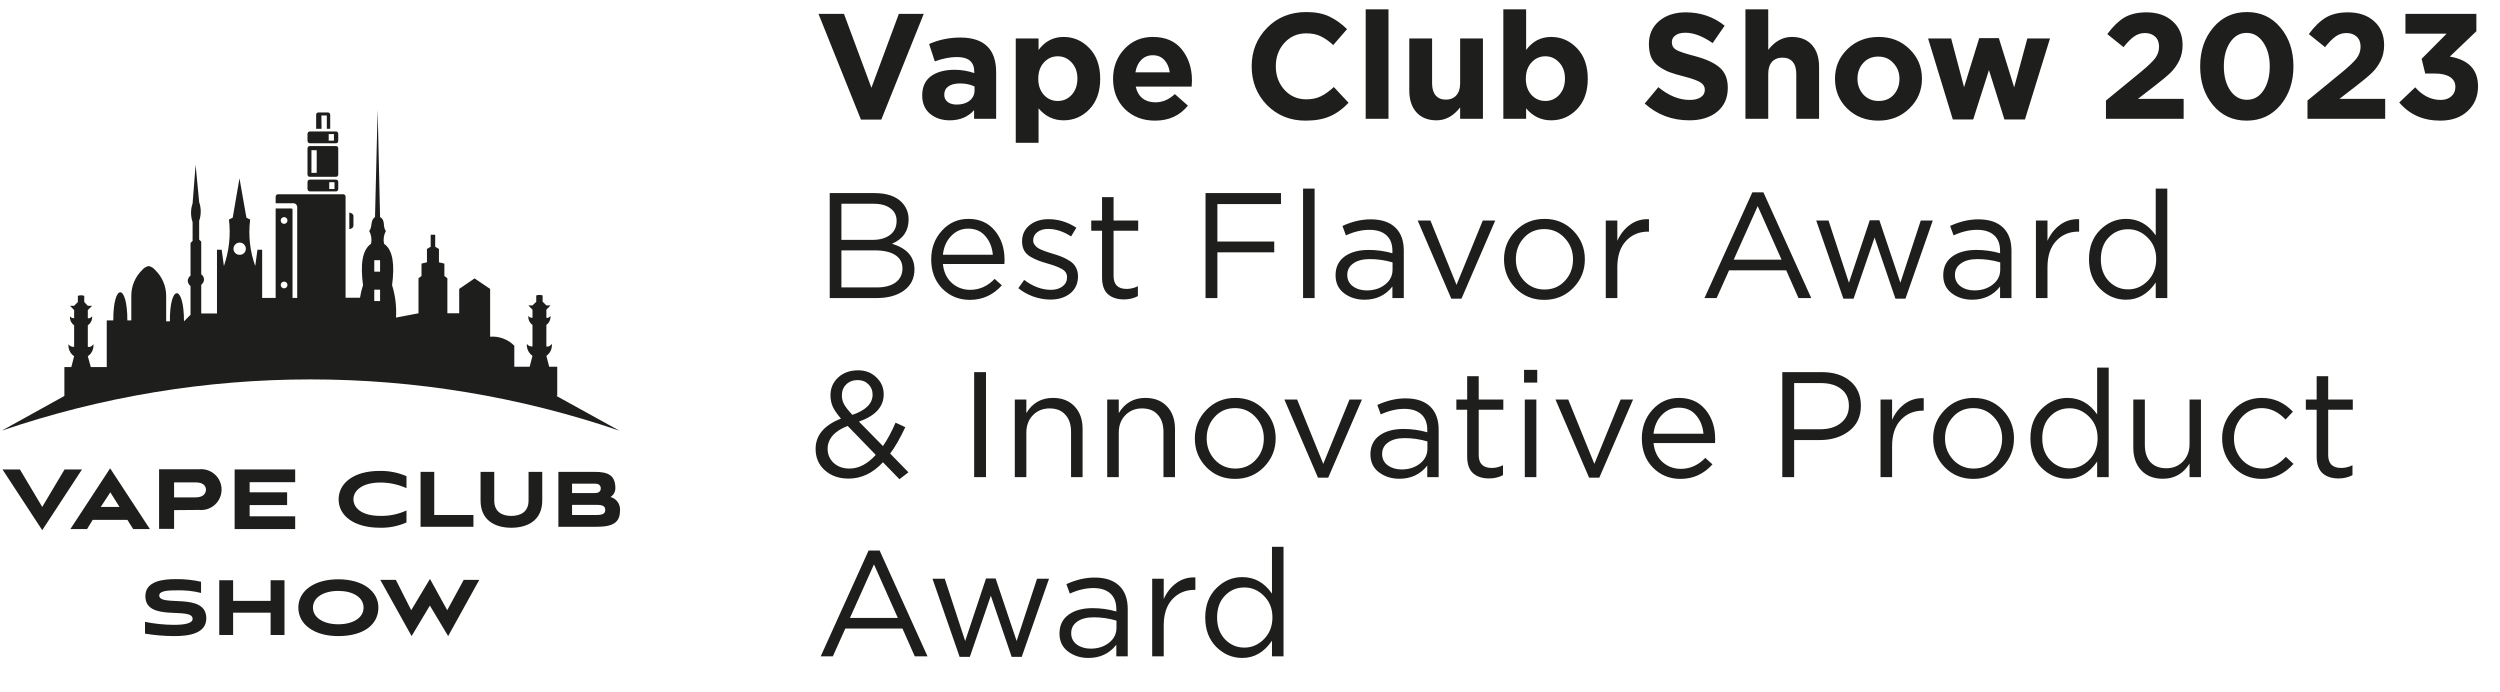 <svg width="177" height="49" viewBox="0 0 177 49" fill="none" xmlns="http://www.w3.org/2000/svg">
<path d="M14.248 41.983C13.684 41.841 13.103 41.779 12.522 41.797C12.044 41.797 11.274 41.797 11.274 42.156C11.274 43.005 14.606 41.89 14.606 43.775C14.606 44.85 13.398 45.036 12.336 45.036C11.643 45.032 10.95 44.974 10.266 44.863V44.027C10.938 44.165 11.623 44.236 12.31 44.239C12.973 44.239 13.637 44.16 13.637 43.815C13.637 42.925 10.292 44.067 10.292 42.209C10.292 41.134 11.54 41.001 12.456 41.001C13.054 40.995 13.65 41.057 14.234 41.187V41.983H14.248Z" fill="#1E1E1C"/>
<path d="M19.16 44.957V43.378H16.505V44.957H15.523V41.081H16.505V42.542H19.16V41.081H20.142V44.957H19.16Z" fill="#1E1E1C"/>
<path d="M23.949 45.035C22.21 45.035 21.122 44.186 21.122 43.018C21.122 41.85 22.224 41.014 23.949 41.014C25.675 41.014 26.79 41.85 26.79 43.018C26.79 44.186 25.794 45.035 23.949 45.035ZM23.949 41.837C22.901 41.837 22.157 42.301 22.157 43.018C22.157 43.735 22.914 44.199 23.949 44.199C24.985 44.199 25.741 43.748 25.741 43.018C25.741 42.288 24.985 41.837 23.949 41.837Z" fill="#1E1E1C"/>
<path d="M30.468 42.819L29.141 45.035L26.924 41.053H28.026L29.114 43.203L30.442 40.987L31.663 43.203L32.831 41.053H33.932L31.729 45.035L30.402 42.819H30.468Z" fill="#1E1E1C"/>
<path d="M28.779 36.991C28.186 37.254 27.542 37.381 26.894 37.363C25.062 37.363 23.974 36.513 23.974 35.358C23.974 34.204 25.049 33.341 26.868 33.341C27.524 33.327 28.176 33.453 28.779 33.713V34.562C28.199 34.3 27.57 34.164 26.934 34.164C25.607 34.164 25.023 34.761 25.023 35.345C25.023 35.929 25.554 36.526 26.947 36.526C27.579 36.536 28.205 36.405 28.779 36.142V36.991Z" fill="#1E1E1C"/>
<path d="M29.776 37.297V33.408H30.745V36.461H33.519V37.297H29.776Z" fill="#1E1E1C"/>
<path d="M37.422 33.408H38.391V35.439C38.391 36.766 37.448 37.364 36.201 37.364C34.953 37.364 34.024 36.766 34.024 35.439V33.408H34.993V35.439C34.993 36.275 35.59 36.527 36.201 36.527C36.811 36.527 37.422 36.275 37.422 35.439V33.408Z" fill="#1E1E1C"/>
<path d="M39.533 37.297V33.408H42.108C43.077 33.408 43.568 33.66 43.568 34.576C43.567 34.699 43.534 34.819 43.474 34.926C43.413 35.032 43.327 35.122 43.223 35.187C43.423 35.241 43.598 35.36 43.721 35.527C43.844 35.693 43.907 35.896 43.9 36.103C43.9 36.912 43.528 37.297 42.241 37.297H39.533ZM40.502 34.244V34.908H42.108C42.413 34.908 42.533 34.775 42.533 34.576C42.533 34.377 42.413 34.244 42.121 34.244H40.502ZM40.502 35.744V36.461H42.241C42.706 36.461 42.851 36.342 42.851 36.103C42.851 35.864 42.719 35.744 42.241 35.744H40.502Z" fill="#1E1E1C"/>
<path d="M0.176 33.237H1.41L2.99 35.891L4.569 33.237H5.804L2.99 37.537L0.176 33.237Z" fill="#1E1E1C"/>
<path d="M9.018 36.807H6.562L6.164 37.457H4.983L7.797 33.157L10.611 37.457H9.429L9.018 36.807ZM7.133 35.891H8.46L7.81 34.856L7.133 35.891Z" fill="#1E1E1C"/>
<path d="M12.325 36.117V37.444H11.263V33.223H14.103C14.304 33.204 14.506 33.227 14.698 33.29C14.889 33.354 15.065 33.457 15.214 33.592C15.364 33.728 15.483 33.893 15.565 34.078C15.646 34.262 15.688 34.461 15.688 34.663C15.688 34.865 15.646 35.064 15.565 35.249C15.483 35.433 15.364 35.598 15.214 35.734C15.065 35.87 14.889 35.972 14.698 36.036C14.506 36.1 14.304 36.123 14.103 36.103L12.325 36.117ZM12.325 34.152V35.214H13.851C14.461 35.214 14.581 34.869 14.581 34.67C14.581 34.471 14.461 34.152 13.851 34.152H12.325Z" fill="#1E1E1C"/>
<path d="M16.612 37.458V33.237H20.899V34.139H17.674V34.856H20.328V35.759H17.674V36.555H20.899V37.458H16.612Z" fill="#1E1E1C"/>
<path d="M39.452 28.007V25.963H38.882L38.683 25.193C38.818 25.1 38.925 24.972 38.993 24.822C39.061 24.672 39.087 24.507 39.068 24.344C38.935 24.516 38.815 24.569 38.683 24.529V23.003C38.782 22.931 38.861 22.834 38.912 22.723C38.963 22.611 38.984 22.488 38.974 22.366C38.882 22.485 38.776 22.538 38.683 22.499V21.928L38.974 21.623H38.683L38.417 21.357V20.919C38.271 20.866 38.112 20.866 37.966 20.919V21.37L37.7 21.623H37.408L37.7 21.928V22.499C37.607 22.499 37.501 22.499 37.408 22.366C37.396 22.489 37.416 22.612 37.468 22.724C37.519 22.836 37.599 22.933 37.7 23.003V24.529C37.568 24.529 37.435 24.529 37.302 24.344C37.288 24.508 37.318 24.672 37.388 24.822C37.458 24.971 37.566 25.099 37.7 25.193L37.501 25.963H36.413V24.476C36.191 24.252 35.923 24.078 35.627 23.968C35.331 23.858 35.015 23.814 34.701 23.839V20.455L33.599 19.711L32.511 20.455V22.18H31.674V19.698L31.462 19.539V18.663L31.077 18.57V17.628L30.812 17.468V16.619H30.493V17.468L30.228 17.628V18.57L29.843 18.663V19.539L29.63 19.698V22.18L28.038 22.485C28.084 21.709 27.99 20.931 27.759 20.189C27.945 18.769 27.838 17.707 27.188 17.256C27.124 16.949 27.171 16.629 27.321 16.353C27.069 16.048 27.321 15.597 26.909 15.371L26.737 7.752L26.551 15.371C26.193 15.597 26.392 16.048 26.14 16.353C26.289 16.629 26.336 16.949 26.272 17.256C25.622 17.707 25.516 18.769 25.702 20.189C25.606 20.479 25.535 20.777 25.489 21.078H24.467V13.924C24.467 13.879 24.449 13.835 24.417 13.802C24.384 13.77 24.34 13.752 24.295 13.752H19.689C19.643 13.752 19.599 13.77 19.567 13.802C19.535 13.835 19.516 13.879 19.516 13.924V14.389H20.764C20.838 14.389 20.909 14.418 20.961 14.471C21.013 14.523 21.043 14.594 21.043 14.668V21.092H20.711V14.84C20.711 14.819 20.703 14.799 20.688 14.784C20.673 14.769 20.652 14.761 20.631 14.761H19.516V21.092H18.561V17.681H18.229L18.07 18.835C17.693 17.782 17.57 16.654 17.711 15.544L17.446 15.411L16.955 12.624L16.477 15.411L16.211 15.544C16.343 16.654 16.22 17.779 15.853 18.835L15.694 17.681H15.362V22.193H14.247V20.163C14.305 20.119 14.353 20.063 14.387 19.999C14.422 19.934 14.442 19.864 14.446 19.791C14.445 19.718 14.426 19.646 14.391 19.581C14.357 19.517 14.307 19.461 14.247 19.419V17.11L14.101 16.964V15.637C14.249 15.207 14.249 14.739 14.101 14.309L13.849 11.668L13.636 14.402C13.489 14.832 13.489 15.299 13.636 15.729V17.057L13.49 17.203V19.512C13.432 19.556 13.383 19.611 13.349 19.676C13.315 19.74 13.295 19.811 13.291 19.884C13.298 19.956 13.319 20.026 13.353 20.09C13.388 20.154 13.434 20.21 13.49 20.256V22.286L13.026 22.751C13.026 20.096 12.004 20.096 12.03 22.751H11.765V20.959C11.766 20.615 11.697 20.273 11.562 19.956C11.428 19.639 11.23 19.353 10.982 19.114C10.866 18.974 10.708 18.876 10.531 18.835C10.348 18.872 10.184 18.971 10.066 19.114C9.819 19.353 9.624 19.64 9.492 19.957C9.359 20.275 9.293 20.615 9.296 20.959V22.684H9.017C9.017 20.03 8.009 20.03 8.022 22.684H7.557V25.989H6.429L6.217 25.22C6.354 25.127 6.463 24.999 6.533 24.85C6.603 24.7 6.631 24.535 6.615 24.37C6.482 24.543 6.35 24.596 6.217 24.556V23.03C6.32 22.961 6.403 22.865 6.457 22.753C6.511 22.641 6.533 22.516 6.522 22.392C6.416 22.512 6.323 22.565 6.217 22.525V21.954L6.522 21.649H6.217L5.965 21.384V20.946C5.819 20.893 5.659 20.893 5.513 20.946V21.384L5.248 21.649H4.956L5.248 21.954V22.525C5.155 22.525 5.049 22.525 4.956 22.392C4.943 22.515 4.964 22.639 5.015 22.751C5.066 22.863 5.147 22.959 5.248 23.03V24.556C5.115 24.556 4.982 24.556 4.85 24.37C4.833 24.535 4.862 24.7 4.932 24.85C5.002 24.999 5.111 25.127 5.248 25.22L5.049 25.989H4.558V28.034L0.125 30.489C14.297 25.653 29.673 25.653 43.846 30.489L39.399 28.034L39.452 28.007ZM20.114 15.371C20.161 15.371 20.207 15.385 20.246 15.411C20.286 15.438 20.316 15.475 20.334 15.519C20.352 15.562 20.357 15.61 20.348 15.657C20.339 15.703 20.316 15.746 20.283 15.779C20.249 15.812 20.207 15.835 20.16 15.844C20.114 15.854 20.066 15.849 20.022 15.831C19.979 15.813 19.941 15.782 19.915 15.743C19.889 15.704 19.875 15.657 19.875 15.61C19.875 15.579 19.881 15.548 19.893 15.519C19.905 15.49 19.922 15.463 19.945 15.441C19.967 15.419 19.993 15.401 20.022 15.389C20.051 15.377 20.082 15.371 20.114 15.371ZM20.114 19.937C20.145 19.937 20.176 19.943 20.205 19.955C20.234 19.967 20.26 19.985 20.283 20.007C20.305 20.029 20.322 20.055 20.334 20.084C20.346 20.113 20.353 20.145 20.353 20.176C20.353 20.239 20.327 20.3 20.283 20.345C20.238 20.39 20.177 20.415 20.114 20.415C20.05 20.415 19.989 20.39 19.945 20.345C19.9 20.3 19.875 20.239 19.875 20.176C19.875 20.145 19.881 20.113 19.893 20.084C19.905 20.055 19.922 20.029 19.945 20.007C19.967 19.985 19.993 19.967 20.022 19.955C20.051 19.943 20.082 19.937 20.114 19.937ZM16.968 18.039C16.911 18.041 16.854 18.031 16.801 18.011C16.748 17.99 16.7 17.959 16.659 17.919C16.618 17.88 16.586 17.832 16.564 17.78C16.541 17.727 16.53 17.671 16.53 17.614C16.53 17.498 16.576 17.387 16.658 17.305C16.74 17.222 16.852 17.176 16.968 17.176C17.084 17.176 17.196 17.222 17.278 17.305C17.36 17.387 17.406 17.498 17.406 17.614C17.406 17.671 17.395 17.727 17.372 17.78C17.35 17.832 17.318 17.88 17.277 17.919C17.236 17.959 17.188 17.99 17.135 18.011C17.081 18.031 17.025 18.041 16.968 18.039ZM26.909 21.317H26.498V20.508H26.909V21.317ZM26.909 19.234H26.498V18.424H26.909V19.234Z" fill="#1E1E1C"/>
<path d="M25.024 15.98V15.29C25.024 15.158 24.865 15.065 24.732 15.052V16.219C24.865 16.219 25.024 16.113 25.024 15.98Z" fill="#1E1E1C"/>
<path d="M23.789 12.716H21.944C21.898 12.716 21.854 12.735 21.822 12.767C21.79 12.799 21.771 12.843 21.771 12.889V13.38C21.771 13.426 21.79 13.47 21.822 13.502C21.854 13.534 21.898 13.553 21.944 13.553H23.789C23.811 13.553 23.833 13.548 23.853 13.539C23.873 13.53 23.892 13.518 23.907 13.501C23.922 13.485 23.933 13.466 23.94 13.445C23.947 13.424 23.95 13.402 23.948 13.38V12.889C23.95 12.867 23.947 12.845 23.94 12.824C23.933 12.803 23.922 12.784 23.907 12.768C23.892 12.751 23.873 12.738 23.853 12.73C23.833 12.721 23.811 12.716 23.789 12.716ZM23.683 13.38H23.311V12.902H23.683V13.38Z" fill="#1E1E1C"/>
<path d="M22.754 8.176H23.139V9.117H23.378V8.123C23.378 8.08 23.361 8.04 23.331 8.01C23.301 7.98 23.261 7.963 23.218 7.963H22.529C22.489 7.967 22.452 7.985 22.425 8.014C22.398 8.044 22.383 8.083 22.383 8.123V9.117H22.767L22.754 8.176Z" fill="#1E1E1C"/>
<path d="M21.944 12.518H23.789C23.831 12.518 23.872 12.501 23.902 12.471C23.931 12.441 23.948 12.401 23.948 12.358V10.5C23.948 10.479 23.944 10.459 23.936 10.439C23.928 10.42 23.916 10.402 23.902 10.387C23.887 10.373 23.869 10.361 23.85 10.353C23.831 10.345 23.81 10.341 23.789 10.341H21.944C21.922 10.339 21.9 10.342 21.879 10.349C21.858 10.356 21.839 10.368 21.823 10.383C21.806 10.398 21.794 10.416 21.785 10.436C21.776 10.456 21.771 10.478 21.771 10.5V12.358C21.771 12.38 21.776 12.402 21.785 12.423C21.794 12.443 21.806 12.461 21.823 12.476C21.839 12.491 21.858 12.502 21.879 12.51C21.9 12.517 21.922 12.52 21.944 12.518ZM22.05 10.633H22.422V12.239H22.05V10.633Z" fill="#1E1E1C"/>
<path d="M21.944 10.143H23.789C23.811 10.143 23.833 10.138 23.853 10.13C23.873 10.121 23.892 10.108 23.907 10.092C23.922 10.075 23.933 10.056 23.94 10.035C23.947 10.014 23.95 9.992 23.948 9.97V9.479C23.95 9.457 23.947 9.435 23.94 9.414C23.933 9.393 23.922 9.374 23.907 9.358C23.892 9.342 23.873 9.329 23.853 9.32C23.833 9.311 23.811 9.307 23.789 9.307H21.944C21.898 9.307 21.854 9.325 21.822 9.357C21.79 9.39 21.771 9.433 21.771 9.479V9.97C21.771 10.016 21.79 10.06 21.822 10.092C21.854 10.125 21.898 10.143 21.944 10.143ZM23.271 9.492H23.643V9.957H23.271V9.492Z" fill="#1E1E1C"/>
<path d="M60.953 8.466L57.948 0.98H59.753L61.696 6.215L63.639 0.98H65.402L62.397 8.466H60.953ZM67.246 8.519C66.687 8.519 66.22 8.364 65.844 8.052C65.476 7.741 65.292 7.309 65.292 6.757C65.292 6.155 65.498 5.702 65.908 5.397C66.326 5.093 66.885 4.941 67.586 4.941C68.06 4.941 68.524 5.019 68.977 5.174V5.079C68.977 4.385 68.57 4.038 67.756 4.038C67.267 4.038 66.743 4.141 66.184 4.346L65.781 3.115C66.475 2.81 67.211 2.658 67.989 2.658C68.846 2.658 69.487 2.87 69.911 3.295C70.322 3.706 70.527 4.311 70.527 5.111V8.413H68.966V7.797C68.534 8.279 67.961 8.519 67.246 8.519ZM67.734 7.404C68.11 7.404 68.414 7.312 68.648 7.128C68.881 6.937 68.998 6.696 68.998 6.406V6.12C68.694 5.978 68.35 5.907 67.968 5.907C67.614 5.907 67.338 5.978 67.14 6.12C66.949 6.254 66.853 6.452 66.853 6.714C66.853 6.927 66.935 7.096 67.097 7.224C67.26 7.344 67.473 7.404 67.734 7.404ZM71.916 10.112V2.722H73.53V3.539C73.983 2.923 74.574 2.615 75.303 2.615C76.011 2.615 76.62 2.881 77.13 3.412C77.639 3.943 77.894 4.665 77.894 5.578C77.894 6.484 77.639 7.203 77.13 7.734C76.627 8.257 76.018 8.519 75.303 8.519C74.595 8.519 74.004 8.236 73.53 7.67V10.112H71.916ZM73.902 6.714C74.171 7.004 74.5 7.149 74.889 7.149C75.278 7.149 75.608 7.004 75.877 6.714C76.146 6.417 76.28 6.031 76.28 5.557C76.28 5.097 76.146 4.721 75.877 4.431C75.608 4.134 75.278 3.985 74.889 3.985C74.5 3.985 74.171 4.134 73.902 4.431C73.64 4.721 73.509 5.104 73.509 5.578C73.509 6.038 73.64 6.417 73.902 6.714ZM81.778 8.541C80.915 8.541 80.203 8.268 79.644 7.723C79.085 7.171 78.805 6.456 78.805 5.578C78.805 4.75 79.071 4.049 79.602 3.476C80.133 2.902 80.805 2.615 81.619 2.615C82.518 2.615 83.205 2.913 83.679 3.507C84.153 4.102 84.391 4.835 84.391 5.705C84.391 5.79 84.383 5.932 84.369 6.13H80.409C80.487 6.491 80.646 6.767 80.886 6.958C81.127 7.149 81.432 7.245 81.8 7.245C82.302 7.245 82.762 7.05 83.18 6.661L84.104 7.479C83.531 8.187 82.755 8.541 81.778 8.541ZM80.387 5.121H82.819C82.769 4.753 82.638 4.46 82.426 4.24C82.221 4.021 81.952 3.911 81.619 3.911C81.293 3.911 81.021 4.021 80.802 4.24C80.589 4.452 80.451 4.746 80.387 5.121ZM92.43 8.541C91.339 8.541 90.43 8.172 89.701 7.436C88.979 6.693 88.618 5.78 88.618 4.697C88.618 3.621 88.982 2.711 89.711 1.968C90.44 1.224 91.368 0.853 92.493 0.853C93.138 0.853 93.679 0.959 94.118 1.171C94.557 1.377 94.974 1.674 95.371 2.063L94.394 3.189C94.075 2.899 93.775 2.69 93.491 2.562C93.215 2.428 92.879 2.361 92.483 2.361C91.86 2.361 91.343 2.587 90.932 3.04C90.529 3.486 90.327 4.038 90.327 4.697C90.327 5.348 90.529 5.9 90.932 6.353C91.343 6.806 91.86 7.033 92.483 7.033C92.879 7.033 93.222 6.962 93.513 6.82C93.803 6.679 94.111 6.459 94.436 6.162L95.477 7.277C95.073 7.709 94.635 8.027 94.16 8.233C93.693 8.438 93.116 8.541 92.43 8.541ZM96.691 8.413V0.662H98.305V8.413H96.691ZM101.71 8.519C101.102 8.519 100.627 8.332 100.288 7.957C99.948 7.581 99.778 7.065 99.778 6.406V2.722H101.392V5.897C101.392 6.272 101.477 6.558 101.647 6.757C101.817 6.955 102.057 7.054 102.369 7.054C102.68 7.054 102.924 6.955 103.101 6.757C103.286 6.558 103.378 6.272 103.378 5.897V2.722H104.992V8.413H103.378V7.606C102.903 8.215 102.348 8.519 101.71 8.519ZM109.823 8.519C109.115 8.519 108.524 8.236 108.05 7.67V8.413H106.436V0.662H108.05V3.539C108.503 2.923 109.094 2.615 109.823 2.615C110.531 2.615 111.14 2.881 111.65 3.412C112.159 3.943 112.414 4.665 112.414 5.578C112.414 6.484 112.159 7.203 111.65 7.734C111.147 8.257 110.538 8.519 109.823 8.519ZM108.422 6.714C108.691 7.004 109.02 7.149 109.409 7.149C109.799 7.149 110.128 7.004 110.397 6.714C110.666 6.417 110.8 6.031 110.8 5.557C110.8 5.097 110.666 4.721 110.397 4.431C110.128 4.134 109.799 3.985 109.409 3.985C109.02 3.985 108.691 4.134 108.422 4.431C108.16 4.721 108.029 5.104 108.029 5.578C108.029 6.038 108.16 6.417 108.422 6.714ZM119.599 8.519C118.381 8.519 117.33 8.123 116.445 7.33L117.411 6.173C118.141 6.774 118.88 7.075 119.631 7.075C119.963 7.075 120.225 7.011 120.416 6.884C120.608 6.757 120.703 6.58 120.703 6.353C120.703 6.141 120.604 5.971 120.406 5.843C120.208 5.709 119.808 5.564 119.206 5.408C118.781 5.302 118.438 5.199 118.176 5.1C117.914 4.994 117.663 4.856 117.422 4.686C117.188 4.516 117.015 4.304 116.902 4.049C116.796 3.787 116.742 3.476 116.742 3.115C116.742 2.442 116.983 1.9 117.464 1.49C117.953 1.079 118.579 0.874 119.344 0.874C120.399 0.874 121.319 1.189 122.105 1.819L121.255 3.051C120.554 2.562 119.91 2.318 119.323 2.318C119.018 2.318 118.781 2.382 118.611 2.509C118.448 2.63 118.367 2.789 118.367 2.987C118.367 3.228 118.47 3.408 118.675 3.529C118.88 3.649 119.312 3.794 119.97 3.964C120.777 4.176 121.372 4.449 121.754 4.782C122.137 5.114 122.328 5.592 122.328 6.215C122.328 6.937 122.076 7.503 121.574 7.914C121.078 8.318 120.42 8.519 119.599 8.519ZM123.577 8.413V0.662H125.191V3.529C125.665 2.92 126.221 2.615 126.858 2.615C127.467 2.615 127.941 2.803 128.281 3.178C128.621 3.553 128.791 4.07 128.791 4.729V8.413H127.177V5.238C127.177 4.863 127.092 4.576 126.922 4.378C126.752 4.18 126.511 4.081 126.2 4.081C125.888 4.081 125.64 4.18 125.456 4.378C125.279 4.576 125.191 4.863 125.191 5.238V8.413H123.577ZM135.183 7.68C134.596 8.254 133.863 8.541 132.985 8.541C132.108 8.541 131.375 8.257 130.787 7.691C130.207 7.118 129.917 6.413 129.917 5.578C129.917 4.75 130.21 4.049 130.798 3.476C131.393 2.902 132.129 2.615 133.007 2.615C133.884 2.615 134.613 2.902 135.194 3.476C135.781 4.042 136.075 4.743 136.075 5.578C136.075 6.406 135.778 7.107 135.183 7.68ZM133.007 7.149C133.453 7.149 133.81 7.001 134.079 6.704C134.348 6.399 134.482 6.024 134.482 5.578C134.482 5.146 134.341 4.778 134.058 4.474C133.782 4.162 133.424 4.006 132.985 4.006C132.539 4.006 132.182 4.159 131.913 4.463C131.644 4.76 131.509 5.132 131.509 5.578C131.509 6.01 131.647 6.381 131.923 6.693C132.207 6.997 132.568 7.149 133.007 7.149ZM138.259 8.456L136.507 2.722H138.142L139.056 6.173L140.128 2.7H141.519L142.602 6.183L143.536 2.722H145.14L143.367 8.456H141.912L140.818 4.962L139.703 8.456H138.259ZM149.102 8.413V7.118L151.576 5.09C152.064 4.686 152.401 4.364 152.585 4.123C152.769 3.876 152.861 3.603 152.861 3.306C152.861 3.001 152.769 2.764 152.585 2.594C152.401 2.424 152.16 2.339 151.863 2.339C151.587 2.339 151.335 2.417 151.109 2.573C150.889 2.722 150.635 2.976 150.344 3.337L149.197 2.414C149.587 1.883 149.987 1.493 150.397 1.246C150.815 0.998 151.339 0.874 151.969 0.874C152.74 0.874 153.36 1.086 153.827 1.511C154.294 1.929 154.528 2.488 154.528 3.189C154.528 3.592 154.45 3.957 154.294 4.283C154.139 4.601 153.937 4.884 153.689 5.132C153.441 5.373 153.07 5.684 152.574 6.066L151.364 7.001H154.602V8.413H149.102ZM161.452 7.447C160.836 8.176 160.039 8.541 159.062 8.541C158.086 8.541 157.293 8.176 156.684 7.447C156.075 6.718 155.771 5.801 155.771 4.697C155.771 3.599 156.079 2.686 156.695 1.957C157.31 1.221 158.107 0.853 159.084 0.853C160.054 0.853 160.843 1.217 161.452 1.946C162.067 2.676 162.375 3.592 162.375 4.697C162.375 5.794 162.067 6.711 161.452 7.447ZM157.894 6.396C158.199 6.842 158.595 7.065 159.084 7.065C159.572 7.065 159.961 6.845 160.252 6.406C160.549 5.96 160.698 5.39 160.698 4.697C160.698 4.017 160.546 3.454 160.241 3.008C159.937 2.555 159.544 2.329 159.062 2.329C158.581 2.329 158.192 2.552 157.894 2.998C157.597 3.437 157.448 4.003 157.448 4.697C157.448 5.383 157.597 5.95 157.894 6.396ZM163.37 8.413V7.118L165.844 5.09C166.333 4.686 166.669 4.364 166.853 4.123C167.037 3.876 167.129 3.603 167.129 3.306C167.129 3.001 167.037 2.764 166.853 2.594C166.669 2.424 166.428 2.339 166.131 2.339C165.855 2.339 165.604 2.417 165.377 2.573C165.158 2.722 164.903 2.976 164.613 3.337L163.466 2.414C163.855 1.883 164.255 1.493 164.666 1.246C165.083 0.998 165.607 0.874 166.237 0.874C167.009 0.874 167.628 1.086 168.096 1.511C168.563 1.929 168.796 2.488 168.796 3.189C168.796 3.592 168.718 3.957 168.563 4.283C168.407 4.601 168.205 4.884 167.958 5.132C167.71 5.373 167.338 5.684 166.843 6.066L165.632 7.001H168.871V8.413H163.37ZM172.768 8.541C171.558 8.541 170.591 8.112 169.869 7.256L170.995 6.183C171.526 6.778 172.124 7.075 172.789 7.075C173.101 7.075 173.352 6.994 173.543 6.831C173.741 6.661 173.841 6.435 173.841 6.151C173.841 5.847 173.713 5.613 173.458 5.451C173.203 5.288 172.846 5.206 172.386 5.206H171.706L171.451 4.166L173.225 2.382H170.305V0.98H175.327V2.212L173.448 4.006C174.779 4.233 175.444 4.934 175.444 6.109C175.444 6.824 175.2 7.408 174.711 7.861C174.23 8.314 173.582 8.541 172.768 8.541Z" fill="#1E1E1C"/>
<path d="M58.744 21.104V13.671H61.908C62.779 13.671 63.427 13.89 63.852 14.329C64.17 14.662 64.329 15.065 64.329 15.54C64.329 16.346 63.937 16.92 63.151 17.26C64.213 17.578 64.743 18.183 64.743 19.075C64.743 19.705 64.499 20.201 64.011 20.562C63.522 20.923 62.868 21.104 62.046 21.104H58.744ZM59.572 16.984H61.77C62.287 16.984 62.701 16.867 63.013 16.633C63.324 16.4 63.48 16.067 63.48 15.635C63.48 15.26 63.335 14.966 63.044 14.754C62.761 14.534 62.358 14.425 61.834 14.425H59.572V16.984ZM59.572 20.35H62.068C62.634 20.35 63.08 20.233 63.406 19.999C63.731 19.759 63.894 19.426 63.894 19.001C63.894 18.59 63.724 18.276 63.384 18.056C63.052 17.837 62.563 17.727 61.919 17.727H59.572V20.35ZM66.758 18.693C66.814 19.252 67.023 19.698 67.384 20.031C67.752 20.357 68.188 20.52 68.69 20.52C69.348 20.52 69.925 20.261 70.421 19.744L70.931 20.201C70.315 20.888 69.561 21.231 68.669 21.231C67.897 21.231 67.246 20.965 66.715 20.435C66.191 19.897 65.929 19.206 65.929 18.364C65.929 17.564 66.181 16.888 66.683 16.336C67.186 15.777 67.812 15.497 68.563 15.497C69.348 15.497 69.971 15.773 70.431 16.325C70.892 16.877 71.122 17.571 71.122 18.406C71.122 18.513 71.118 18.608 71.111 18.693H66.758ZM66.758 18.035H70.293C70.244 17.504 70.067 17.065 69.763 16.718C69.465 16.364 69.058 16.187 68.541 16.187C68.074 16.187 67.674 16.361 67.342 16.707C67.009 17.054 66.814 17.497 66.758 18.035ZM74.369 21.21C73.972 21.21 73.569 21.139 73.158 20.997C72.755 20.849 72.401 20.651 72.097 20.403L72.511 19.819C73.133 20.286 73.767 20.52 74.411 20.52C74.744 20.52 75.016 20.438 75.229 20.275C75.441 20.113 75.547 19.897 75.547 19.628C75.547 19.38 75.431 19.189 75.197 19.054C74.971 18.92 74.631 18.789 74.178 18.661C73.902 18.583 73.682 18.513 73.519 18.449C73.356 18.385 73.172 18.297 72.967 18.183C72.762 18.063 72.61 17.915 72.511 17.738C72.412 17.553 72.362 17.337 72.362 17.09C72.362 16.623 72.535 16.244 72.882 15.954C73.236 15.663 73.686 15.518 74.231 15.518C74.939 15.518 75.597 15.72 76.206 16.123L75.834 16.739C75.289 16.385 74.748 16.208 74.21 16.208C73.891 16.208 73.633 16.286 73.434 16.442C73.243 16.591 73.148 16.785 73.148 17.026C73.148 17.125 73.176 17.217 73.233 17.302C73.289 17.387 73.353 17.458 73.424 17.515C73.495 17.571 73.604 17.631 73.753 17.695C73.909 17.759 74.032 17.805 74.125 17.833C74.217 17.861 74.362 17.907 74.56 17.971C74.822 18.049 75.038 18.123 75.208 18.194C75.377 18.265 75.558 18.36 75.749 18.481C75.94 18.601 76.082 18.753 76.174 18.937C76.273 19.114 76.323 19.323 76.323 19.564C76.323 20.073 76.138 20.477 75.77 20.774C75.402 21.065 74.935 21.21 74.369 21.21ZM79.575 21.199C79.1 21.199 78.722 21.075 78.439 20.827C78.162 20.573 78.025 20.18 78.025 19.649V16.336H77.26V15.614H78.025V13.957H78.842V15.614H80.584V16.336H78.842V19.543C78.842 20.151 79.15 20.456 79.766 20.456C80.035 20.456 80.3 20.392 80.562 20.265V20.965C80.265 21.121 79.936 21.199 79.575 21.199ZM85.352 21.104V13.671H90.693V14.446H86.191V17.1H90.216V17.865H86.191V21.104H85.352ZM92.257 21.104V13.352H93.075V21.104H92.257ZM96.607 21.22C96.048 21.22 95.567 21.068 95.163 20.764C94.76 20.459 94.558 20.035 94.558 19.489C94.558 18.916 94.77 18.474 95.195 18.162C95.62 17.851 96.189 17.695 96.904 17.695C97.471 17.695 98.03 17.773 98.582 17.929V17.759C98.582 17.277 98.441 16.909 98.157 16.654C97.874 16.4 97.474 16.272 96.958 16.272C96.42 16.272 95.864 16.403 95.29 16.665L95.046 15.996C95.726 15.685 96.391 15.529 97.043 15.529C97.821 15.529 98.412 15.731 98.816 16.134C99.198 16.516 99.389 17.054 99.389 17.748V21.104H98.582V20.286C98.094 20.909 97.435 21.22 96.607 21.22ZM96.766 20.562C97.276 20.562 97.708 20.424 98.062 20.148C98.416 19.872 98.593 19.518 98.593 19.086V18.576C98.055 18.421 97.52 18.343 96.989 18.343C96.487 18.343 96.094 18.445 95.811 18.651C95.528 18.849 95.386 19.121 95.386 19.468C95.386 19.801 95.517 20.067 95.779 20.265C96.048 20.463 96.377 20.562 96.766 20.562ZM102.751 21.146L100.372 15.614H101.275L103.122 20.169L104.98 15.614H105.862L103.473 21.146H102.751ZM111.38 20.392C110.827 20.951 110.144 21.231 109.33 21.231C108.516 21.231 107.837 20.951 107.291 20.392C106.753 19.833 106.484 19.157 106.484 18.364C106.484 17.578 106.757 16.906 107.302 16.346C107.854 15.78 108.537 15.497 109.351 15.497C110.166 15.497 110.845 15.777 111.39 16.336C111.935 16.895 112.208 17.571 112.208 18.364C112.208 19.15 111.932 19.826 111.38 20.392ZM109.351 20.498C109.939 20.498 110.42 20.293 110.796 19.882C111.178 19.472 111.369 18.966 111.369 18.364C111.369 17.769 111.171 17.263 110.774 16.846C110.385 16.428 109.904 16.219 109.33 16.219C108.743 16.219 108.261 16.428 107.886 16.846C107.511 17.256 107.323 17.762 107.323 18.364C107.323 18.959 107.518 19.465 107.907 19.882C108.297 20.293 108.778 20.498 109.351 20.498ZM113.689 21.104V15.614H114.507V17.047C114.719 16.573 115.02 16.194 115.409 15.911C115.798 15.628 116.244 15.497 116.747 15.518V16.4H116.683C116.053 16.4 115.533 16.619 115.122 17.058C114.712 17.497 114.507 18.116 114.507 18.916V21.104H113.689ZM120.677 21.104L124.064 13.618H124.85L128.237 21.104H127.334L126.464 19.139H122.418L121.537 21.104H120.677ZM122.747 18.385H126.134L124.446 14.594L122.747 18.385ZM130.511 21.146L128.589 15.614H129.46L130.904 20.02L132.38 15.593H133.06L134.546 20.02L135.99 15.614H136.84L134.907 21.146H134.196L132.72 16.814L131.233 21.146H130.511ZM139.63 21.22C139.071 21.22 138.59 21.068 138.186 20.764C137.783 20.459 137.581 20.035 137.581 19.489C137.581 18.916 137.793 18.474 138.218 18.162C138.643 17.851 139.213 17.695 139.928 17.695C140.494 17.695 141.053 17.773 141.605 17.929V17.759C141.605 17.277 141.464 16.909 141.181 16.654C140.897 16.4 140.497 16.272 139.981 16.272C139.443 16.272 138.887 16.403 138.314 16.665L138.069 15.996C138.749 15.685 139.414 15.529 140.066 15.529C140.844 15.529 141.435 15.731 141.839 16.134C142.221 16.516 142.412 17.054 142.412 17.748V21.104H141.605V20.286C141.117 20.909 140.458 21.22 139.63 21.22ZM139.79 20.562C140.299 20.562 140.731 20.424 141.085 20.148C141.439 19.872 141.616 19.518 141.616 19.086V18.576C141.078 18.421 140.543 18.343 140.013 18.343C139.51 18.343 139.117 18.445 138.834 18.651C138.551 18.849 138.409 19.121 138.409 19.468C138.409 19.801 138.54 20.067 138.802 20.265C139.071 20.463 139.4 20.562 139.79 20.562ZM144.144 21.104V15.614H144.962V17.047C145.174 16.573 145.475 16.194 145.864 15.911C146.254 15.628 146.7 15.497 147.202 15.518V16.4H147.139C146.509 16.4 145.988 16.619 145.578 17.058C145.167 17.497 144.962 18.116 144.962 18.916V21.104H144.144ZM150.524 21.22C149.823 21.22 149.21 20.962 148.687 20.445C148.163 19.921 147.901 19.224 147.901 18.353C147.901 17.497 148.163 16.807 148.687 16.283C149.21 15.759 149.823 15.497 150.524 15.497C151.387 15.497 152.088 15.886 152.626 16.665V13.352H153.444V21.104H152.626V19.999C152.074 20.813 151.373 21.22 150.524 21.22ZM150.672 20.488C151.203 20.488 151.667 20.286 152.063 19.882C152.46 19.479 152.658 18.966 152.658 18.343C152.658 17.734 152.46 17.231 152.063 16.835C151.667 16.431 151.203 16.23 150.672 16.23C150.12 16.23 149.66 16.424 149.292 16.814C148.924 17.196 148.74 17.713 148.74 18.364C148.74 18.994 148.927 19.507 149.302 19.904C149.678 20.293 150.134 20.488 150.672 20.488Z" fill="#1E1E1C"/>
<path d="M63.681 33.928L62.513 32.728C61.798 33.499 60.988 33.885 60.081 33.885C59.402 33.885 58.843 33.69 58.404 33.301C57.965 32.912 57.745 32.406 57.745 31.783C57.745 30.82 58.344 30.105 59.54 29.638C59.278 29.333 59.087 29.057 58.967 28.809C58.853 28.555 58.797 28.279 58.797 27.981C58.797 27.486 58.977 27.068 59.338 26.728C59.706 26.388 60.181 26.218 60.761 26.218C61.278 26.218 61.706 26.385 62.046 26.718C62.393 27.043 62.566 27.443 62.566 27.918C62.566 28.795 61.982 29.439 60.814 29.85L62.513 31.581C62.832 31.121 63.129 30.569 63.405 29.924L64.095 30.243C63.72 31.043 63.362 31.666 63.023 32.112L64.318 33.439L63.681 33.928ZM60.347 29.372C61.303 29.047 61.78 28.569 61.78 27.939C61.78 27.641 61.681 27.397 61.483 27.206C61.285 27.008 61.034 26.909 60.729 26.909C60.397 26.909 60.124 27.011 59.912 27.217C59.706 27.422 59.604 27.684 59.604 28.002C59.604 28.222 59.657 28.431 59.763 28.629C59.869 28.82 60.064 29.068 60.347 29.372ZM60.145 33.174C60.796 33.174 61.416 32.852 62.003 32.207L60.018 30.158C59.544 30.335 59.186 30.565 58.945 30.848C58.712 31.124 58.595 31.432 58.595 31.772C58.595 32.175 58.74 32.512 59.03 32.781C59.321 33.043 59.692 33.174 60.145 33.174ZM68.97 33.779V26.346H69.809V33.779H68.97ZM71.848 33.779V28.289H72.665V29.245C73.097 28.53 73.724 28.172 74.545 28.172C75.196 28.172 75.709 28.374 76.085 28.778C76.46 29.174 76.647 29.705 76.647 30.37V33.779H75.83V30.572C75.83 30.055 75.695 29.652 75.426 29.362C75.164 29.064 74.793 28.916 74.311 28.916C73.837 28.916 73.444 29.075 73.133 29.393C72.821 29.712 72.665 30.126 72.665 30.636V33.779H71.848ZM78.391 33.779V28.289H79.209V29.245C79.64 28.53 80.267 28.172 81.088 28.172C81.739 28.172 82.252 28.374 82.628 28.778C83.003 29.174 83.19 29.705 83.19 30.37V33.779H82.373V30.572C82.373 30.055 82.238 29.652 81.969 29.362C81.707 29.064 81.336 28.916 80.854 28.916C80.38 28.916 79.987 29.075 79.676 29.393C79.364 29.712 79.209 30.126 79.209 30.636V33.779H78.391ZM89.489 33.067C88.937 33.627 88.254 33.906 87.44 33.906C86.626 33.906 85.946 33.627 85.401 33.067C84.863 32.508 84.594 31.832 84.594 31.039C84.594 30.253 84.867 29.581 85.412 29.022C85.964 28.456 86.647 28.172 87.461 28.172C88.275 28.172 88.955 28.452 89.5 29.011C90.045 29.57 90.318 30.246 90.318 31.039C90.318 31.825 90.041 32.501 89.489 33.067ZM87.461 33.174C88.049 33.174 88.53 32.968 88.905 32.558C89.288 32.147 89.479 31.641 89.479 31.039C89.479 30.445 89.281 29.939 88.884 29.521C88.495 29.103 88.013 28.894 87.44 28.894C86.853 28.894 86.371 29.103 85.996 29.521C85.621 29.931 85.433 30.438 85.433 31.039C85.433 31.634 85.628 32.14 86.017 32.558C86.406 32.968 86.888 33.174 87.461 33.174ZM93.314 33.821L90.936 28.289H91.838L93.686 32.844L95.544 28.289H96.425L94.036 33.821H93.314ZM99.075 33.896C98.516 33.896 98.034 33.743 97.631 33.439C97.227 33.135 97.026 32.71 97.026 32.165C97.026 31.591 97.238 31.149 97.663 30.837C98.087 30.526 98.657 30.37 99.372 30.37C99.939 30.37 100.498 30.448 101.05 30.604V30.434C101.05 29.953 100.908 29.584 100.625 29.33C100.342 29.075 99.942 28.947 99.425 28.947C98.887 28.947 98.332 29.078 97.758 29.34L97.514 28.671C98.194 28.36 98.859 28.204 99.51 28.204C100.289 28.204 100.88 28.406 101.284 28.809C101.666 29.192 101.857 29.73 101.857 30.423V33.779H101.05V32.961C100.562 33.584 99.903 33.896 99.075 33.896ZM99.234 33.237C99.744 33.237 100.176 33.099 100.53 32.823C100.884 32.547 101.061 32.193 101.061 31.761V31.252C100.523 31.096 99.988 31.018 99.457 31.018C98.955 31.018 98.562 31.121 98.279 31.326C97.995 31.524 97.854 31.797 97.854 32.144C97.854 32.476 97.985 32.742 98.247 32.94C98.516 33.138 98.845 33.237 99.234 33.237ZM105.426 33.874C104.952 33.874 104.573 33.751 104.29 33.503C104.014 33.248 103.876 32.855 103.876 32.324V29.011H103.111V28.289H103.876V26.633H104.693V28.289H106.435V29.011H104.693V32.218C104.693 32.827 105.001 33.131 105.617 33.131C105.886 33.131 106.151 33.067 106.413 32.94V33.641C106.116 33.797 105.787 33.874 105.426 33.874ZM107.903 27.089V26.187H108.837V27.089H107.903ZM107.956 33.779V28.289H108.774V33.779H107.956ZM112.508 33.821L110.13 28.289H111.032L112.88 32.844L114.738 28.289H115.619L113.23 33.821H112.508ZM117.07 31.368C117.127 31.928 117.336 32.374 117.697 32.706C118.065 33.032 118.5 33.195 119.003 33.195C119.661 33.195 120.238 32.936 120.734 32.42L121.243 32.876C120.627 33.563 119.874 33.906 118.982 33.906C118.21 33.906 117.559 33.641 117.028 33.11C116.504 32.572 116.242 31.882 116.242 31.039C116.242 30.239 116.493 29.563 116.996 29.011C117.499 28.452 118.125 28.172 118.875 28.172C119.661 28.172 120.284 28.448 120.744 29C121.204 29.553 121.434 30.246 121.434 31.082C121.434 31.188 121.431 31.284 121.424 31.368H117.07ZM117.07 30.71H120.606C120.557 30.179 120.38 29.74 120.075 29.393C119.778 29.04 119.371 28.863 118.854 28.863C118.387 28.863 117.987 29.036 117.654 29.383C117.322 29.73 117.127 30.172 117.07 30.71ZM126.187 33.779V26.346H128.969C129.819 26.346 130.495 26.558 130.997 26.983C131.5 27.408 131.751 27.988 131.751 28.724C131.751 29.496 131.472 30.094 130.912 30.519C130.36 30.944 129.667 31.156 128.831 31.156H127.026V33.779H126.187ZM127.026 30.392H128.863C129.479 30.392 129.971 30.243 130.339 29.946C130.714 29.641 130.902 29.238 130.902 28.735C130.902 28.218 130.721 27.822 130.36 27.546C130.006 27.263 129.521 27.121 128.906 27.121H127.026V30.392ZM133.142 33.779V28.289H133.96V29.723C134.172 29.248 134.473 28.87 134.862 28.586C135.251 28.303 135.697 28.172 136.2 28.194V29.075H136.136C135.506 29.075 134.986 29.294 134.575 29.733C134.165 30.172 133.96 30.791 133.96 31.591V33.779H133.142ZM141.762 33.067C141.21 33.627 140.527 33.906 139.713 33.906C138.899 33.906 138.219 33.627 137.674 33.067C137.136 32.508 136.867 31.832 136.867 31.039C136.867 30.253 137.14 29.581 137.685 29.022C138.237 28.456 138.92 28.172 139.734 28.172C140.548 28.172 141.228 28.452 141.773 29.011C142.318 29.57 142.59 30.246 142.59 31.039C142.59 31.825 142.314 32.501 141.762 33.067ZM139.734 33.174C140.322 33.174 140.803 32.968 141.178 32.558C141.56 32.147 141.751 31.641 141.751 31.039C141.751 30.445 141.553 29.939 141.157 29.521C140.767 29.103 140.286 28.894 139.713 28.894C139.125 28.894 138.644 29.103 138.269 29.521C137.893 29.931 137.706 30.438 137.706 31.039C137.706 31.634 137.901 32.14 138.29 32.558C138.679 32.968 139.161 33.174 139.734 33.174ZM146.376 33.896C145.675 33.896 145.062 33.637 144.539 33.12C144.015 32.597 143.753 31.899 143.753 31.029C143.753 30.172 144.015 29.482 144.539 28.958C145.062 28.434 145.675 28.172 146.376 28.172C147.239 28.172 147.94 28.562 148.478 29.34V26.027H149.296V33.779H148.478V32.675C147.926 33.489 147.225 33.896 146.376 33.896ZM146.524 33.163C147.055 33.163 147.519 32.961 147.915 32.558C148.312 32.154 148.51 31.641 148.51 31.018C148.51 30.409 148.312 29.907 147.915 29.51C147.519 29.107 147.055 28.905 146.524 28.905C145.972 28.905 145.512 29.1 145.144 29.489C144.776 29.871 144.592 30.388 144.592 31.039C144.592 31.669 144.779 32.182 145.154 32.579C145.53 32.968 145.986 33.163 146.524 33.163ZM153.14 33.896C152.489 33.896 151.976 33.697 151.601 33.301C151.225 32.898 151.038 32.363 151.038 31.698V28.289H151.855V31.496C151.855 32.013 151.986 32.42 152.248 32.717C152.517 33.007 152.892 33.152 153.374 33.152C153.848 33.152 154.241 32.993 154.552 32.675C154.864 32.356 155.02 31.942 155.02 31.432V28.289H155.827V33.779H155.02V32.823C154.574 33.538 153.947 33.896 153.14 33.896ZM160.14 33.906C159.347 33.906 158.678 33.627 158.133 33.067C157.595 32.501 157.326 31.825 157.326 31.039C157.326 30.253 157.595 29.581 158.133 29.022C158.678 28.456 159.347 28.172 160.14 28.172C160.989 28.172 161.722 28.498 162.338 29.149L161.818 29.701C161.308 29.163 160.745 28.894 160.129 28.894C159.577 28.894 159.11 29.103 158.728 29.521C158.352 29.931 158.165 30.438 158.165 31.039C158.165 31.634 158.356 32.14 158.738 32.558C159.128 32.968 159.609 33.174 160.182 33.174C160.77 33.174 161.322 32.898 161.839 32.345L162.38 32.844C161.743 33.552 160.996 33.906 160.14 33.906ZM165.569 33.874C165.095 33.874 164.716 33.751 164.433 33.503C164.157 33.248 164.019 32.855 164.019 32.324V29.011H163.254V28.289H164.019V26.633H164.836V28.289H166.578V29.011H164.836V32.218C164.836 32.827 165.144 33.131 165.76 33.131C166.029 33.131 166.295 33.067 166.556 32.94V33.641C166.259 33.797 165.93 33.874 165.569 33.874Z" fill="#1E1E1C"/>
<path d="M58.107 46.466L61.494 38.98H62.28L65.667 46.466H64.765L63.894 44.501H59.848L58.967 46.466H58.107ZM60.178 43.748H63.565L61.877 39.957L60.178 43.748ZM67.942 46.508L66.02 40.976H66.89L68.335 45.383L69.81 40.955H70.49L71.977 45.383L73.421 40.976H74.27L72.338 46.508H71.626L70.15 42.176L68.664 46.508H67.942ZM77.061 46.583C76.501 46.583 76.02 46.43 75.617 46.126C75.213 45.822 75.011 45.397 75.011 44.852C75.011 44.278 75.224 43.836 75.648 43.525C76.073 43.213 76.643 43.057 77.358 43.057C77.924 43.057 78.484 43.135 79.036 43.291V43.121C79.036 42.64 78.894 42.272 78.611 42.017C78.328 41.762 77.928 41.635 77.411 41.635C76.873 41.635 76.317 41.765 75.744 42.027L75.5 41.358C76.179 41.047 76.845 40.891 77.496 40.891C78.275 40.891 78.866 41.093 79.269 41.496C79.651 41.879 79.843 42.417 79.843 43.11V46.466H79.036V45.648C78.547 46.271 77.889 46.583 77.061 46.583ZM77.22 45.924C77.73 45.924 78.161 45.786 78.515 45.51C78.869 45.234 79.046 44.88 79.046 44.448V43.939C78.508 43.783 77.974 43.705 77.443 43.705C76.94 43.705 76.547 43.808 76.264 44.013C75.981 44.211 75.84 44.484 75.84 44.831C75.84 45.163 75.971 45.429 76.232 45.627C76.501 45.825 76.831 45.924 77.22 45.924ZM81.575 46.466V40.976H82.392V42.41C82.605 41.935 82.905 41.557 83.295 41.273C83.684 40.99 84.13 40.859 84.633 40.881V41.762H84.569C83.939 41.762 83.419 41.981 83.008 42.42C82.597 42.859 82.392 43.478 82.392 44.278V46.466H81.575ZM87.954 46.583C87.253 46.583 86.641 46.324 86.117 45.807C85.593 45.284 85.331 44.586 85.331 43.716C85.331 42.859 85.593 42.169 86.117 41.645C86.641 41.121 87.253 40.859 87.954 40.859C88.818 40.859 89.518 41.249 90.056 42.027V38.714H90.874V46.466H90.056V45.361C89.504 46.176 88.803 46.583 87.954 46.583ZM88.103 45.85C88.633 45.85 89.097 45.648 89.494 45.245C89.89 44.841 90.088 44.328 90.088 43.705C90.088 43.096 89.89 42.594 89.494 42.197C89.097 41.794 88.633 41.592 88.103 41.592C87.55 41.592 87.09 41.787 86.722 42.176C86.354 42.558 86.17 43.075 86.17 43.726C86.17 44.356 86.358 44.87 86.733 45.266C87.108 45.655 87.565 45.85 88.103 45.85Z" fill="#1E1E1C"/>
</svg>
